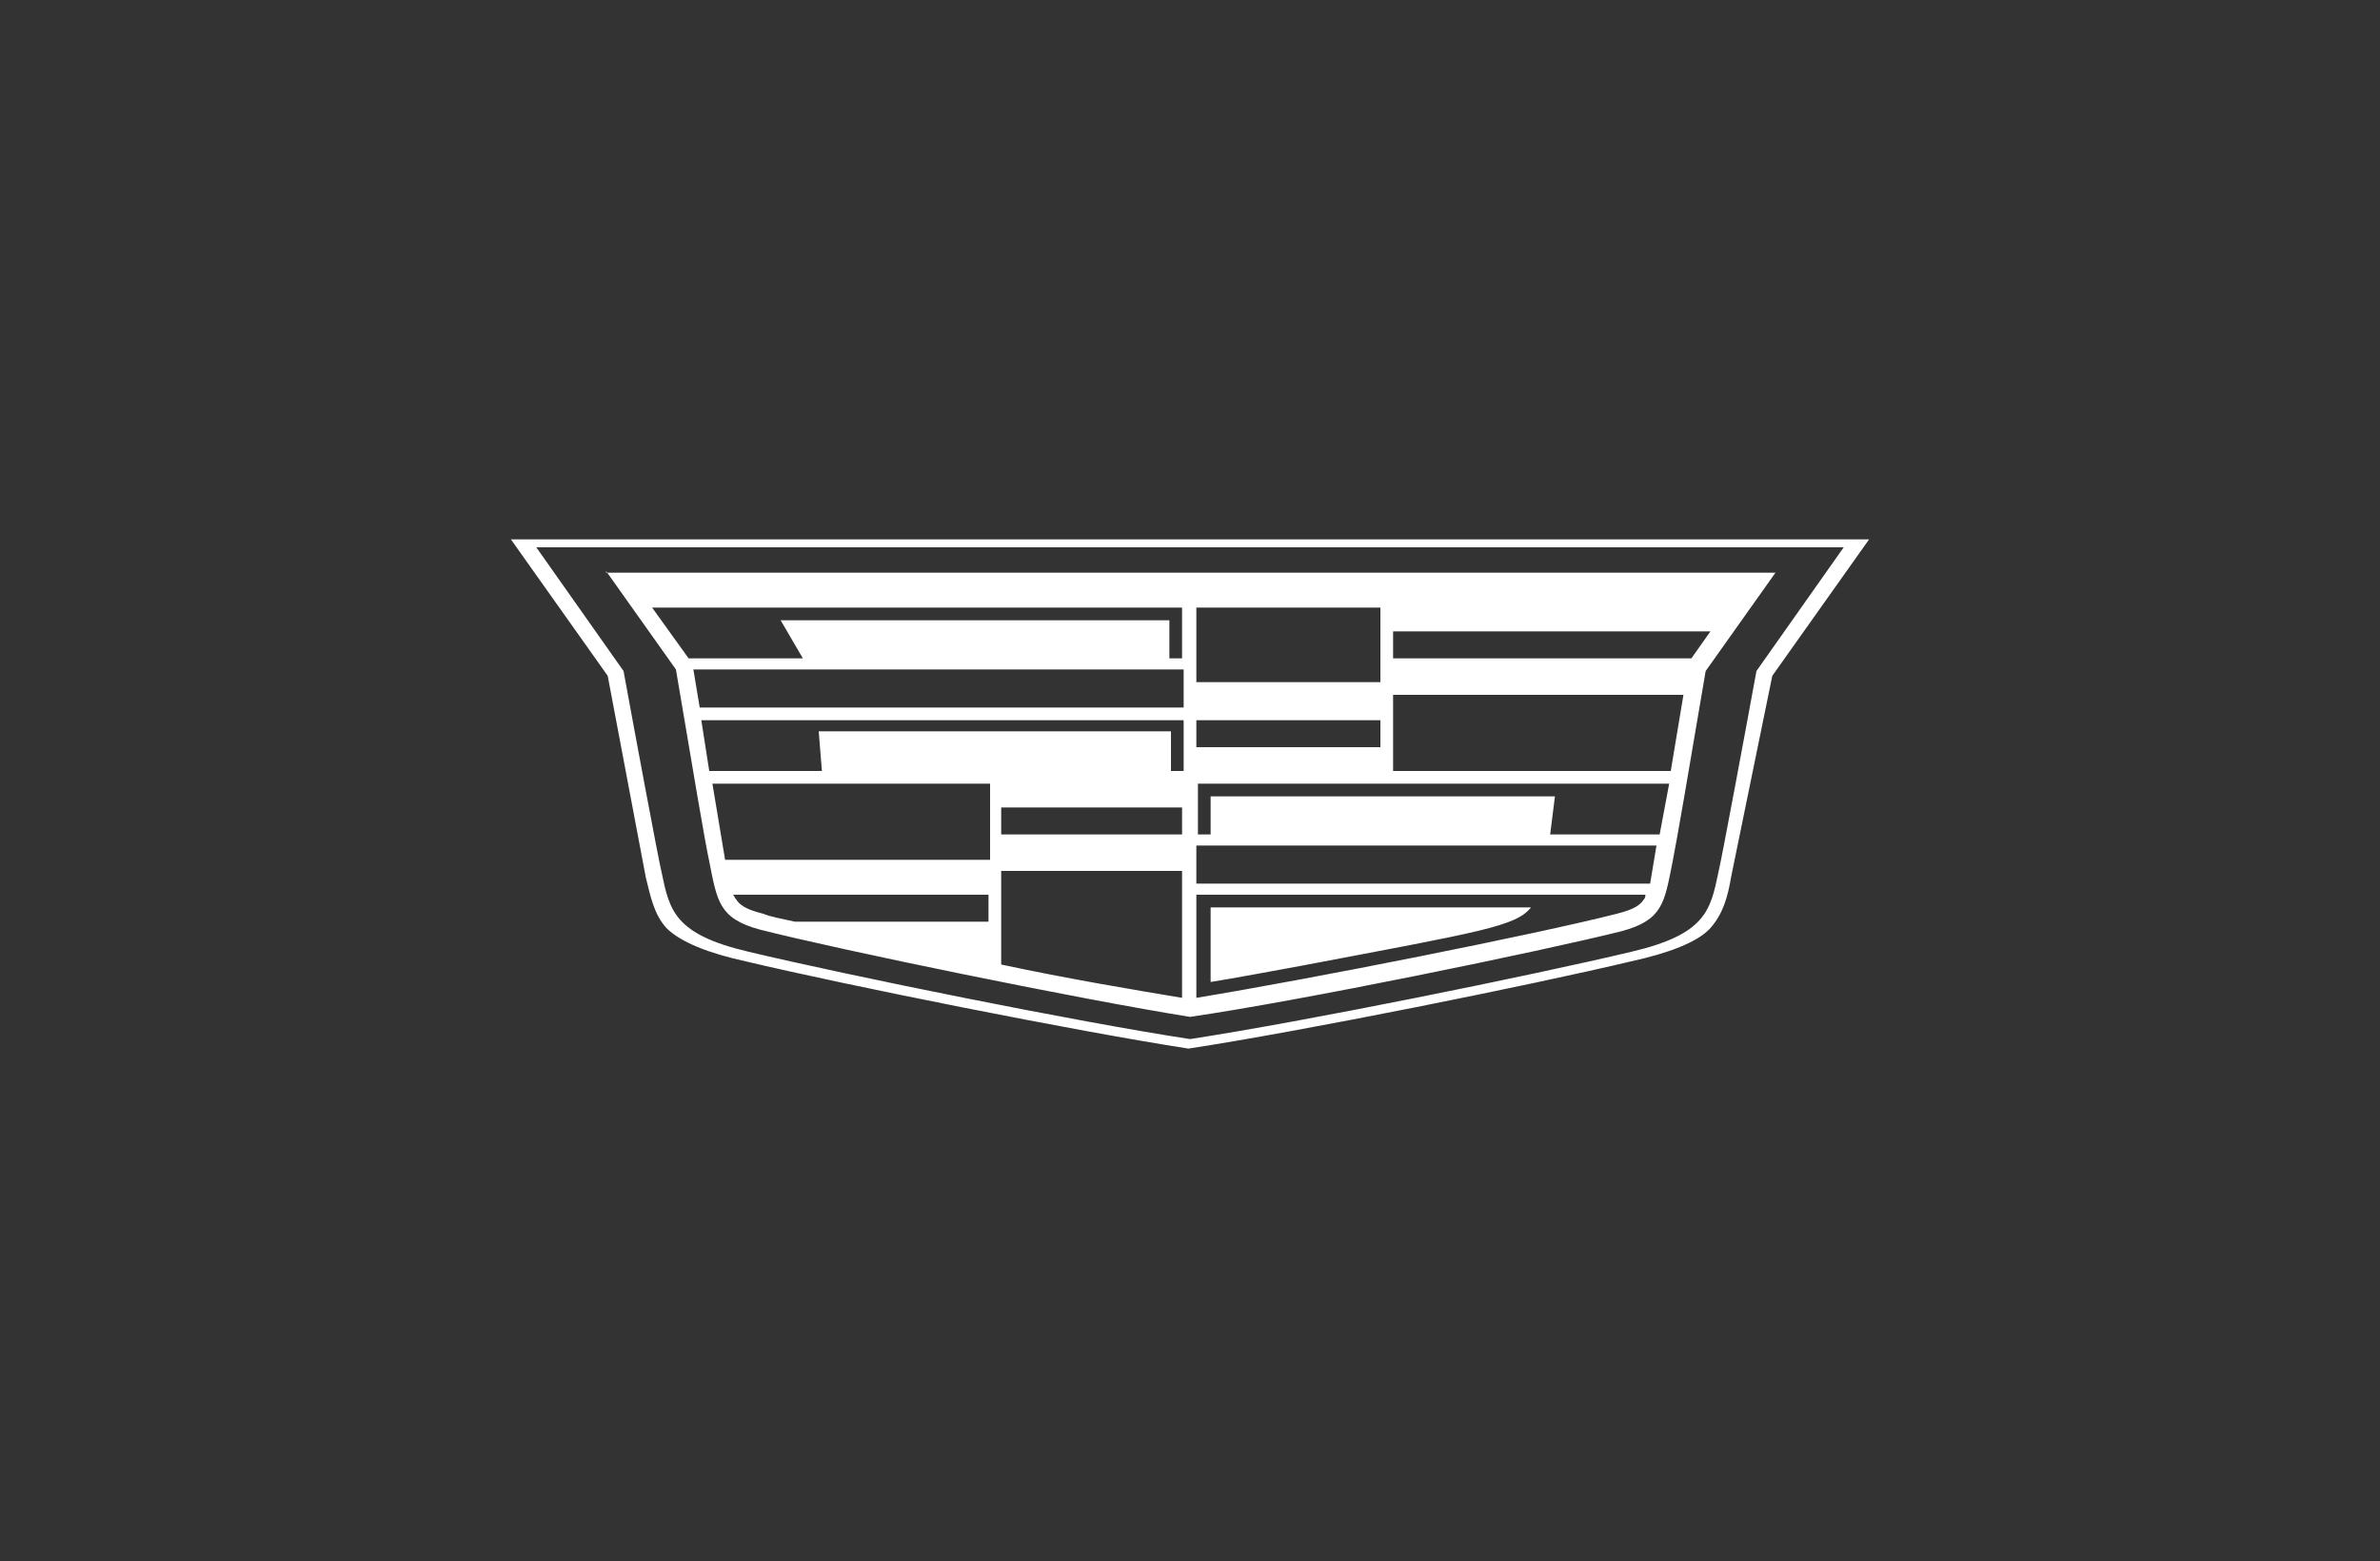 <?xml version="1.0" encoding="utf-8"?>
<!-- Generator: Adobe Illustrator 26.0.3, SVG Export Plug-In . SVG Version: 6.00 Build 0)  -->
<svg version="1.1" id="Layer_1" xmlns="http://www.w3.org/2000/svg" xmlns:xlink="http://www.w3.org/1999/xlink" x="0px" y="0px"
	 viewBox="0 0 150 98.4" style="enable-background:new 0 0 150 98.4;" xml:space="preserve">
<rect x="0" y="0" width="150" height="98.4" fill="#333333" stroke="none"/>
<style type="text/css">
	.st0{fill:#FFFFFF;}
	.st1{fill:none;}
</style>
<g>
	<path class="st0" d="M111.7,42.6l6.1-8.6H32.2l6.1,8.6l2.4,12.7c0.3,1.2,0.5,2.3,1.3,3.2c0.9,0.9,2.7,1.6,5,2.1
		c6.3,1.5,20.8,4.4,27.9,5.5c7.2-1.1,21.6-4,27.9-5.5c2.3-0.5,4.2-1.2,5-2.1c0.8-0.9,1.1-2,1.3-3.2L111.7,42.6z M75,65.5
		c-7.2-1.1-21.5-4-27.8-5.5c-4.7-1.1-5-2.6-5.5-5c-0.2-0.8-1.8-9.4-2.4-12.7l-5.5-7.8h82.4l-5.5,7.8c-0.6,3.3-2.2,11.9-2.4,12.7
		c-0.5,2.4-0.8,3.9-5.5,5C96.5,61.5,82.2,64.4,75,65.5z M38.2,36l4.4,6.2c1.1,6.5,1.8,10.7,2.1,12.1c0.5,2.5,0.6,3.6,3.2,4.3
		C53,59.9,68.1,63,75,64.1c6.9-1,22-4.1,27.2-5.4c2.6-0.7,2.7-1.8,3.2-4.3c0.3-1.5,1-5.6,2.1-12.1l4.4-6.2H38.2z M41.1,38.3h33.4
		v3.2h-0.8v-2.4H49.2l1.4,2.4h-7.2L41.1,38.3z M43.7,42.2h30.9v2.4H44.1L43.7,42.2z M74.5,50.9v1.7H63.1v-1.7H74.5z M51.8,48.6h-7.1
		l-0.5-3.2h30.4v3.2h-0.8v-2.5l-22.2,0L51.8,48.6z M62.3,58.1H50.1c-0.9-0.2-1.5-0.3-2-0.5c-1.2-0.3-1.5-0.6-1.7-0.9
		c-0.1-0.1-0.1-0.2-0.2-0.3h16.1V58.1z M44.9,49.4h17.5v4.8H45.7L44.9,49.4z M74.5,62.9c-3-0.5-7.2-1.2-11.4-2.1v-5.9h11.4V62.9z
		 M75.4,38.3H87V43H75.4V38.3z M75.4,45.4H87v1.7H75.4V45.4z M103.6,56.7c-0.2,0.3-0.5,0.6-1.7,0.9c-5.1,1.3-19.2,4.1-26.5,5.3v-6.5
		l28.3,0C103.7,56.5,103.7,56.6,103.6,56.7z M104,55.7l-28.6,0v-2.4h29L104,55.7z M104.6,52.6h-6.9l0.3-2.4H76.3v2.4h-0.8v-3.2h29.7
		L104.6,52.6 M105.3,48.6H87.8v-4.8h18.3L105.3,48.6z M106.6,41.5l-18.8,0v-1.7h20L106.6,41.5z M81.9,60.9c-1.1,0.2-4.3,0.8-5.6,1
		v-4.7h20.2C95.5,58.4,93.5,58.7,81.9,60.9z"/>
	<rect class="st1" width="150" height="98.4"/>
</g>
</svg>
